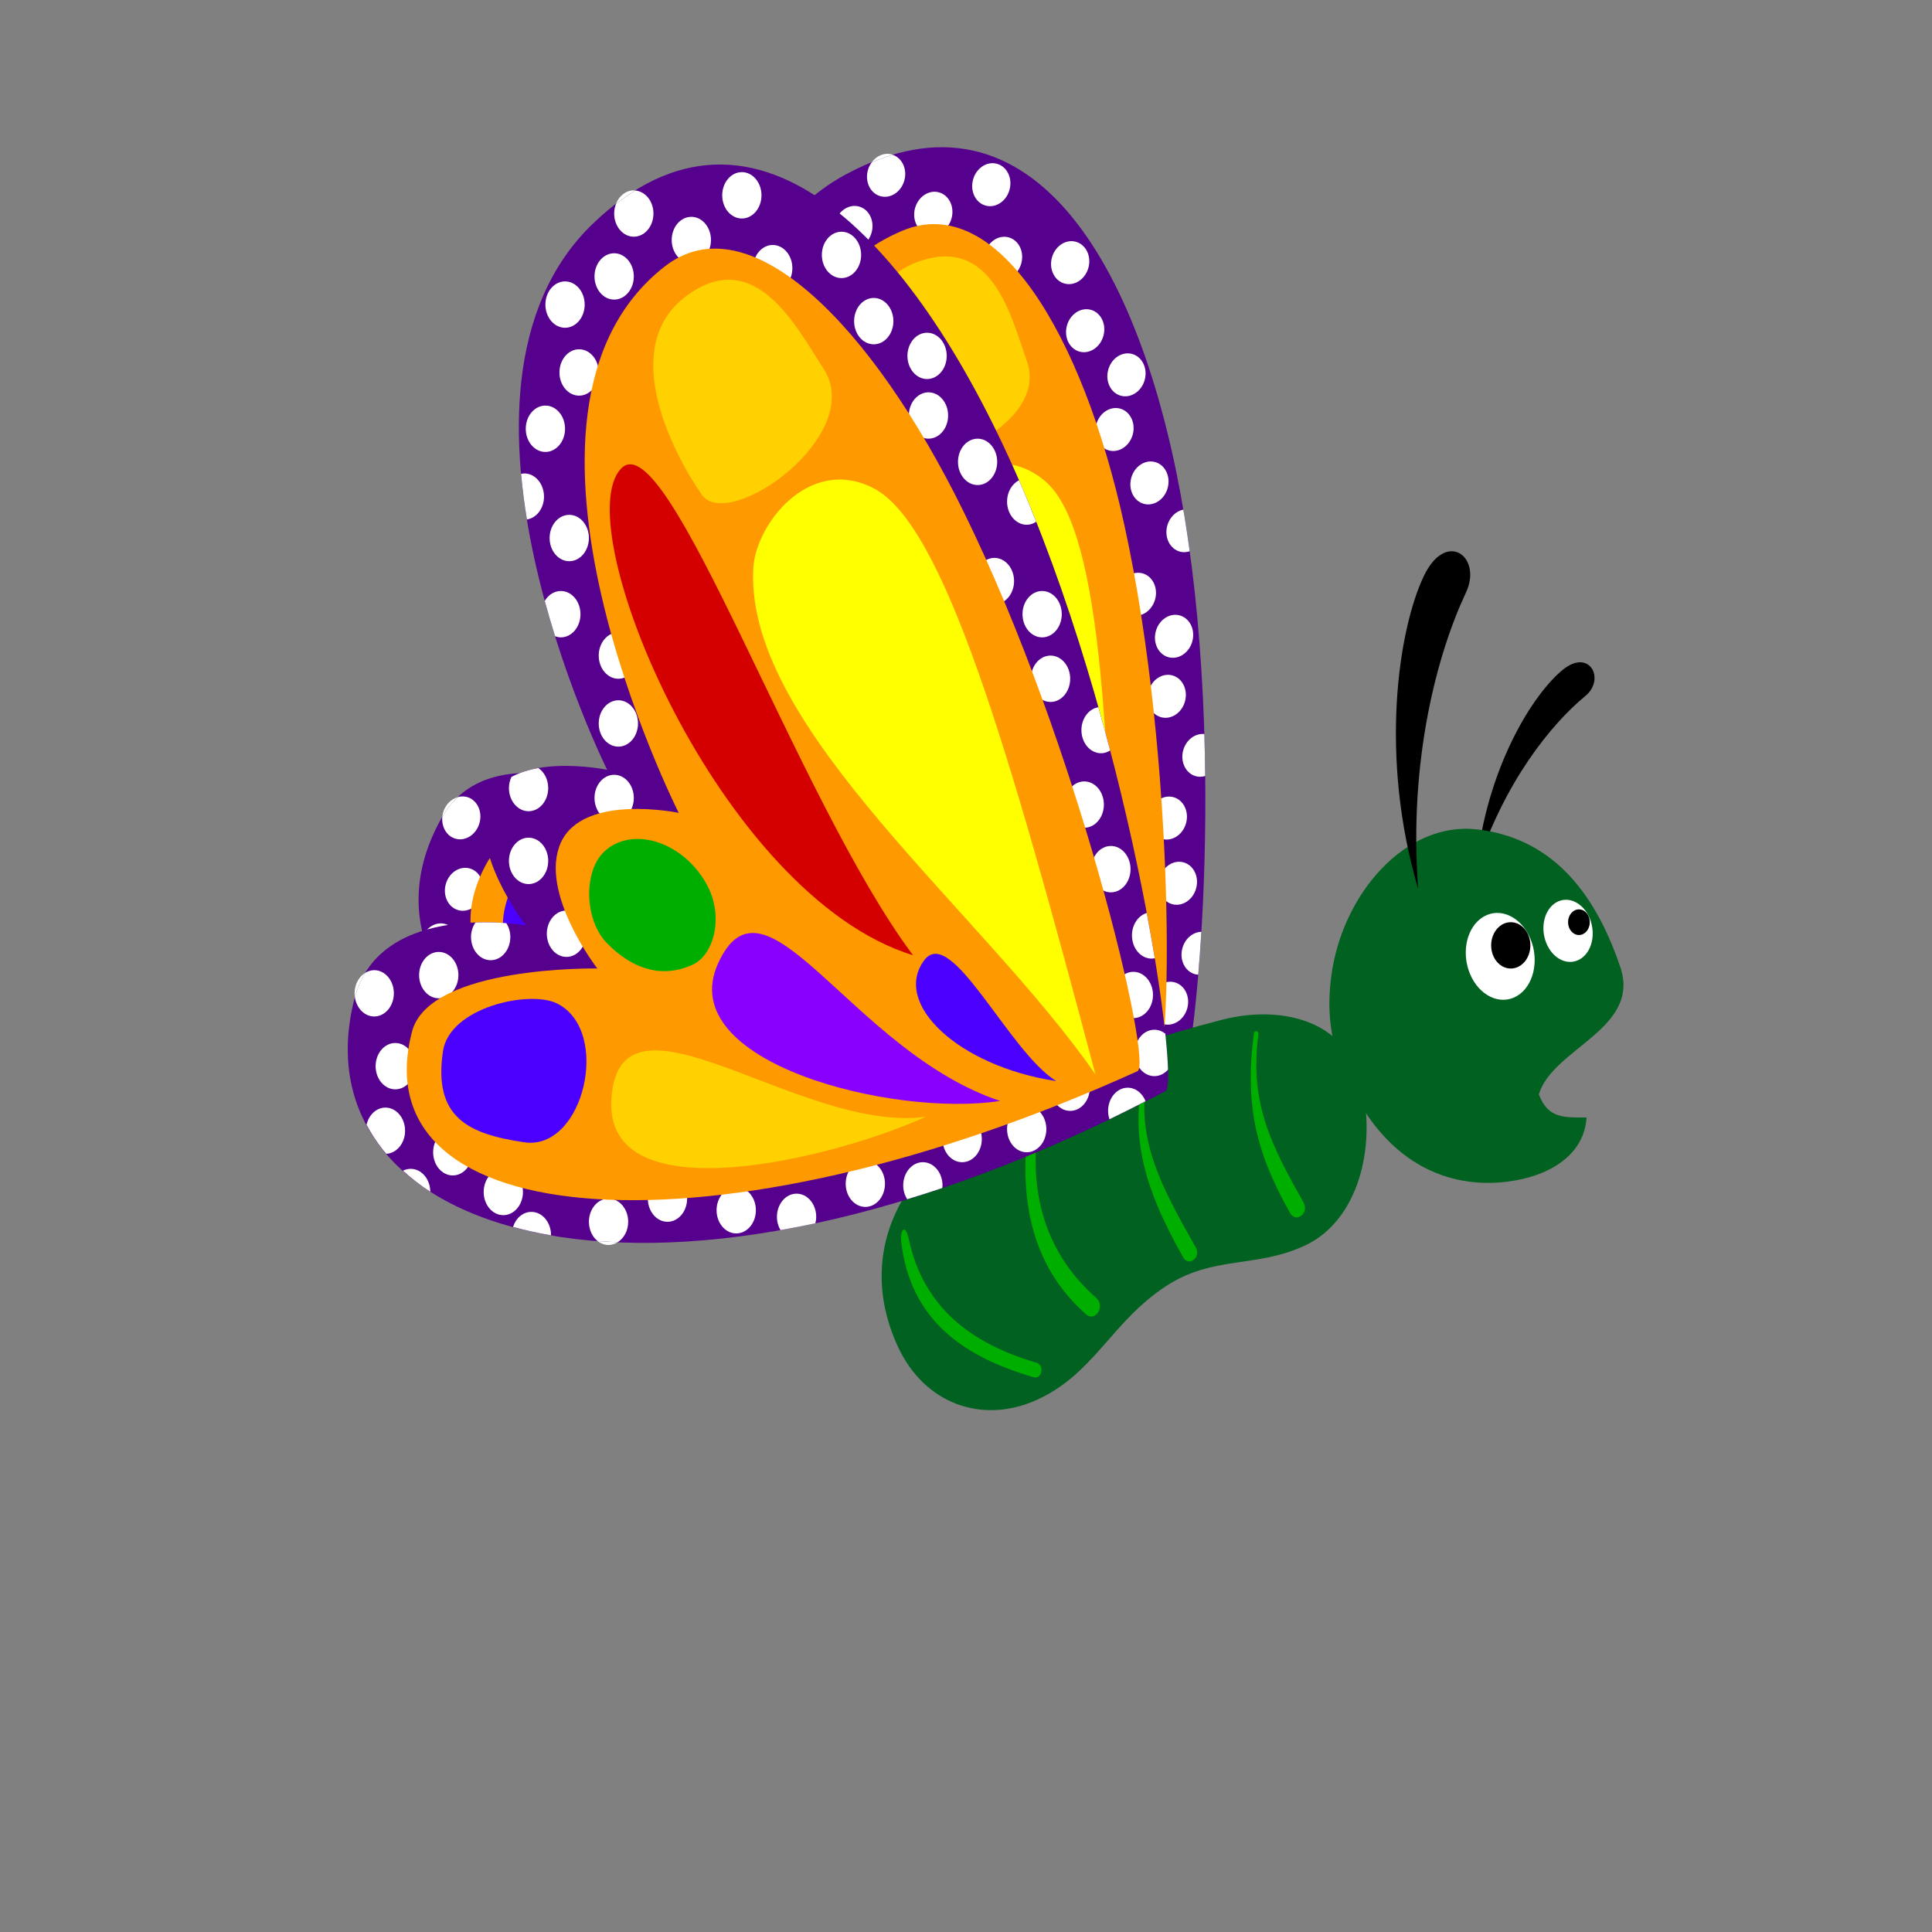 <svg version="1.1" id="butterfly3" x="0px" y="0px" width="150px" height="150px" viewBox="0 0 150 150" enable-background="new 0 0 150 150" xml:space="preserve" xmlns="http://www.w3.org/2000/svg" xmlns:xlink="http://www.w3.org/1999/xlink">
  <rect x="0" y="0" width="150" height="150" fill="#808080" stroke="none"/>
  <g>
    <g id="Back_Wing_1_">
      <path id="Outer_Fill_1_" fill="#56008E" d="M91.405,85.2c1.165-0.261,3.927-24.475,0.574-45.003&#xD;&#xA;&#x9;&#x9;C88.896,21.312,80.414,5.591,65.667,13.544c-15.722,8.481-8.908,38.628-8.908,38.628s-6.555-3.184-9.086-0.117&#xD;&#xA;&#x9;&#x9;c-2.53,3.065,0.359,9.521,0.359,9.521s-10.068-4.579-13.733,1.904C25.492,79.062,49.713,94.505,91.405,85.2z"/>
      <g id="Dots_1_">
        <path id="White_Dot_107_" fill="#FFFFFF" d="M69.219,11.982c-0.576-0.148-1.171,0.117-1.541,0.621&#xD;&#xA;&#x9;&#x9;&#x9;c0.556-0.228,1.102-0.424,1.639-0.583C69.283,12.009,69.253,11.992,69.219,11.982z"/>
        <path id="White_Dot_106_" fill="#FFFFFF" d="M68.376,15.238c0.786,0.204,1.612-0.359,1.845-1.259&#xD;&#xA;&#x9;&#x9;&#x9;c0.222-0.859-0.182-1.707-0.904-1.958c-0.537,0.158-1.083,0.355-1.639,0.583c-0.135,0.185-0.242,0.398-0.304,0.639&#xD;&#xA;&#x9;&#x9;&#x9;C67.141,14.142,67.589,15.036,68.376,15.238z"/>
        <ellipse id="White_Dot_105_" transform="matrix(-0.25 0.968 -0.968 -0.25 99.907 -42.041)" fill="#FFFFFF" cx="66.23" cy="17.659" rx="1.68" ry="1.472"/>
        <ellipse id="White_Dot_104_" transform="matrix(-0.25 0.968 -0.968 -0.25 95.835 -36.781)" fill="#FFFFFF" cx="62.158" cy="18.715" rx="1.682" ry="1.471"/>
        <ellipse id="White_Dot_103_" transform="matrix(0.251 -0.968 0.968 0.251 23.439 77.765)" fill="#FFFFFF" cx="61.943" cy="23.745" rx="1.681" ry="1.471"/>
        <path id="White_Dot_102_" fill="#FFFFFF" d="M57.144,31.805c0.233-0.899-0.216-1.792-1.001-1.996&#xD;&#xA;&#x9;&#x9;&#x9;c-0.083-0.021-0.164-0.028-0.245-0.033c-0.178,1.101-0.312,2.209-0.407,3.313C56.216,33.166,56.93,32.631,57.144,31.805z"/>
        <ellipse id="White_Dot_101_" transform="matrix(0.251 -0.968 0.968 0.251 9.575 82.739)" fill="#FFFFFF" cx="58.223" cy="35.186" rx="1.681" ry="1.471"/>
        <path id="White_Dot_100_" fill="#FFFFFF" d="M57.652,40.744c0.234-0.899-0.215-1.792-1.001-1.997&#xD;&#xA;&#x9;&#x9;&#x9;c-0.483-0.125-0.982,0.041-1.346,0.396c0.018,0.918,0.057,1.81,0.107,2.673c0.121,0.081,0.25,0.148,0.396,0.188&#xD;&#xA;&#x9;&#x9;&#x9;C56.594,42.206,57.42,41.643,57.652,40.744z"/>
        <ellipse id="White_Dot_99_" transform="matrix(0.25 -0.968 0.968 0.25 -3.773 93.382)" fill="#FFFFFF" cx="58.414" cy="49.128" rx="1.681" ry="1.471"/>
        <ellipse id="White_Dot_98_" transform="matrix(0.251 -0.968 0.968 0.251 1.761 90.997)" fill="#FFFFFF" cx="59.647" cy="44.361" rx="1.682" ry="1.47"/>
        <ellipse id="White_Dot_97_" transform="matrix(0.251 -0.968 0.968 0.251 -10.014 95.626)" fill="#FFFFFF" cx="56.755" cy="54.281" rx="1.682" ry="1.472"/>
        <path id="White_Dot_96_" fill="#FFFFFF" d="M50.31,53.607c0.787,0.203,1.613-0.362,1.846-1.26&#xD;&#xA;&#x9;&#x9;&#x9;c0.155-0.602,0.002-1.194-0.348-1.587c-0.725-0.063-1.447-0.038-2.117,0.118c-0.171,0.202-0.31,0.448-0.382,0.731&#xD;&#xA;&#x9;&#x9;&#x9;C49.075,52.509,49.524,53.403,50.31,53.607z"/>
        <ellipse id="White_Dot_95_" transform="matrix(0.251 -0.968 0.968 0.251 -18.241 90.626)" fill="#FFFFFF" cx="49.409" cy="57.094" rx="1.682" ry="1.471"/>
        <ellipse id="White_Dot_94_" transform="matrix(0.25 -0.968 0.968 0.25 -22.808 96.381)" fill="#FFFFFF" cx="50.831" cy="62.918" rx="1.682" ry="1.469"/>
        <path id="White_Dot_93_" fill="#FFFFFF" d="M44.857,63.357c0.787,0.204,1.611-0.361,1.845-1.259&#xD;&#xA;&#x9;&#x9;&#x9;c0.095-0.368,0.072-0.73-0.037-1.049c-0.599-0.205-1.362-0.435-2.221-0.628c-0.273,0.229-0.489,0.55-0.59,0.94&#xD;&#xA;&#x9;&#x9;&#x9;C43.622,62.26,44.071,63.153,44.857,63.357z"/>
        <ellipse id="White_Dot_92_" transform="matrix(0.968 0.25 -0.25 0.968 17.179 -8.2)" fill="#FFFFFF" cx="40.823" cy="63.431" rx="1.471" ry="1.681"/>
        <path id="White_Dot_91_" fill="#FFFFFF" d="M34.39,63.129c-0.024,0.094-0.036,0.188-0.047,0.281c0.347-0.597,0.748-1.1,1.192-1.52&#xD;&#xA;&#x9;&#x9;&#x9;C35.008,62.044,34.553,62.5,34.39,63.129z"/>
        <path id="White_Dot_90_" fill="#FFFFFF" d="M35.393,65.124c0.787,0.203,1.613-0.36,1.844-1.258&#xD;&#xA;&#x9;&#x9;&#x9;c0.232-0.898-0.216-1.791-1.002-1.994c-0.236-0.062-0.474-0.046-0.7,0.018c-0.444,0.419-0.845,0.922-1.192,1.52&#xD;&#xA;&#x9;&#x9;&#x9;C34.259,64.206,34.688,64.941,35.393,65.124z"/>
        <ellipse id="White_Dot_89_" transform="matrix(0.251 -0.968 0.968 0.251 -39.815 86.587)" fill="#FFFFFF" cx="36.016" cy="69.008" rx="1.68" ry="1.47"/>
        <ellipse id="White_Dot_88_" transform="matrix(0.968 0.251 -0.251 0.968 8.646 -13.787)" fill="#FFFFFF" cx="58.478" cy="27.066" rx="1.471" ry="1.681"/>
        <ellipse id="White_Dot_87_" transform="matrix(0.25 -0.968 0.968 0.25 38.32 82.585)" fill="#FFFFFF" cx="72.486" cy="16.549" rx="1.681" ry="1.472"/>
        <ellipse id="White_Dot_86_" transform="matrix(-0.25 0.968 -0.968 -0.25 110.102 -56.568)" fill="#FFFFFF" cx="76.959" cy="14.358" rx="1.682" ry="1.47"/>
        <ellipse id="White_Dot_85_" transform="matrix(0.251 -0.968 0.968 0.251 38.92 90.401)" fill="#FFFFFF" cx="77.874" cy="20.052" rx="1.681" ry="1.47"/>
        <ellipse id="White_Dot_84_" transform="matrix(0.968 0.25 -0.25 0.968 7.749 -20.141)" fill="#FFFFFF" cx="83.101" cy="20.411" rx="1.471" ry="1.681"/>
        <ellipse id="White_Dot_83_" transform="matrix(0.251 -0.968 0.968 0.251 38.264 100.773)" fill="#FFFFFF" cx="84.235" cy="25.667" rx="1.682" ry="1.471"/>
        <ellipse id="White_Dot_82_" transform="matrix(-0.251 0.968 -0.968 -0.251 137.589 -48.262)" fill="#FFFFFF" cx="87.469" cy="29.107" rx="1.68" ry="1.47"/>
        <ellipse id="White_Dot_81_" transform="matrix(0.251 -0.968 0.968 0.251 32.569 108.704)" fill="#FFFFFF" cx="86.487" cy="33.318" rx="1.681" ry="1.47"/>
        <ellipse id="White_Dot_80_" transform="matrix(-0.25 0.968 -0.968 -0.25 147.841 -39.482)" fill="#FFFFFF" cx="89.206" cy="37.496" rx="1.681" ry="1.468"/>
        <path id="White_Dot_79_" fill="#FFFFFF" d="M90.619,40.837c-0.231,0.898,0.218,1.792,1.004,1.996&#xD;&#xA;&#x9;&#x9;&#x9;c0.25,0.065,0.504,0.044,0.743-0.034c-0.12-0.872-0.245-1.741-0.387-2.602c-0.033-0.21-0.072-0.42-0.108-0.631&#xD;&#xA;&#x9;&#x9;&#x9;C91.299,39.683,90.794,40.166,90.619,40.837z"/>
        <ellipse id="White_Dot_78_" transform="matrix(0.968 0.25 -0.25 0.968 14.377 -20.631)" fill="#FFFFFF" cx="88.26" cy="46.182" rx="1.47" ry="1.682"/>
        <ellipse id="White_Dot_77_" transform="matrix(-0.25 0.968 -0.968 -0.25 161.754 -26.449)" fill="#FFFFFF" cx="91.117" cy="49.401" rx="1.681" ry="1.471"/>
        <ellipse id="White_Dot_76_" transform="matrix(-0.968 -0.251 0.251 -0.968 164.663 129.153)" fill="#FFFFFF" cx="90.553" cy="54.094" rx="1.471" ry="1.681"/>
        <path id="White_Dot_75_" fill="#FFFFFF" d="M91.858,58.276c-0.233,0.898,0.218,1.791,1.004,1.995&#xD;&#xA;&#x9;&#x9;&#x9;c0.239,0.062,0.482,0.046,0.708-0.023c-0.011-1.073-0.032-2.16-0.066-3.259C92.783,56.919,92.072,57.454,91.858,58.276z"/>
        <ellipse id="White_Dot_74_" transform="matrix(-0.251 0.968 -0.968 -0.251 174.963 -8.338)" fill="#FFFFFF" cx="90.709" cy="63.561" rx="1.681" ry="1.472"/>
        <ellipse id="White_Dot_73_" transform="matrix(0.968 0.25 -0.25 0.968 20.055 -20.691)" fill="#FFFFFF" cx="91.47" cy="68.595" rx="1.473" ry="1.682"/>
        <path id="White_Dot_72_" fill="#FFFFFF" d="M91.794,73.641c-0.234,0.901,0.215,1.795,0.999,1.998&#xD;&#xA;&#x9;&#x9;&#x9;c0.081,0.021,0.159,0.027,0.237,0.034c0.089-1.047,0.171-2.157,0.243-3.329C92.61,72.365,91.99,72.881,91.794,73.641z"/>
        <ellipse id="White_Dot_71_" transform="matrix(0.968 0.251 -0.251 0.968 22.396 -20.265)" fill="#FFFFFF" cx="90.812" cy="77.85" rx="1.472" ry="1.679"/>
        <path id="White_Dot_70_" fill="#FFFFFF" d="M91.705,80.688c-0.784-0.202-1.613,0.359-1.846,1.26&#xD;&#xA;&#x9;&#x9;&#x9;c-0.233,0.9,0.218,1.794,1.003,1.998c0.384,0.1,0.776,0.014,1.105-0.205c0.149-0.657,0.304-1.522,0.456-2.573&#xD;&#xA;&#x9;&#x9;&#x9;C92.244,80.936,91.998,80.762,91.705,80.688z"/>
        <path id="White_Dot_69_" fill="#FFFFFF" d="M88.719,84.257c-0.786-0.203-1.612,0.359-1.845,1.258&#xD;&#xA;&#x9;&#x9;&#x9;c-0.054,0.211-0.066,0.414-0.054,0.614c0.971-0.182,1.956-0.381,2.946-0.588C89.686,84.923,89.294,84.405,88.719,84.257z"/>
        <ellipse id="White_Dot_68_" transform="matrix(0.251 -0.968 0.968 0.251 -17.157 144.193)" fill="#FFFFFF" cx="84.549" cy="83.177" rx="1.682" ry="1.469"/>
        <ellipse id="White_Dot_67_" transform="matrix(0.25 -0.968 0.968 0.25 -22.07 142.051)" fill="#FFFFFF" cx="80.644" cy="85.269" rx="1.681" ry="1.471"/>
        <ellipse id="White_Dot_66_" transform="matrix(0.25 -0.968 0.968 0.25 -25.239 136.92)" fill="#FFFFFF" cx="75.785" cy="84.756" rx="1.682" ry="1.473"/>
        <path id="White_Dot_65_" fill="#FFFFFF" d="M72.516,85.646c-0.787-0.204-1.613,0.362-1.846,1.261&#xD;&#xA;&#x9;&#x9;&#x9;c-0.094,0.364-0.071,0.729,0.037,1.045c0.904-0.03,1.815-0.069,2.746-0.128c0.022-0.059,0.049-0.118,0.066-0.182&#xD;&#xA;&#x9;&#x9;&#x9;C73.751,86.741,73.302,85.849,72.516,85.646z"/>
        <ellipse id="White_Dot_64_" transform="matrix(0.25 -0.968 0.968 0.25 -32.396 130.315)" fill="#FFFFFF" cx="67.955" cy="86.078" rx="1.681" ry="1.47"/>
        <path id="White_Dot_63_" fill="#FFFFFF" d="M62.791,85.485c-0.787-0.203-1.613,0.361-1.845,1.262&#xD;&#xA;&#x9;&#x9;&#x9;c-0.091,0.346-0.076,0.689,0.016,0.995c0.868,0.072,1.75,0.136,2.652,0.179c0.073-0.135,0.139-0.279,0.18-0.438&#xD;&#xA;&#x9;&#x9;&#x9;C64.025,86.583,63.577,85.688,62.791,85.485z"/>
        <ellipse id="White_Dot_62_" transform="matrix(0.251 -0.968 0.968 0.251 -39.236 120.35)" fill="#FFFFFF" cx="58.115" cy="85.518" rx="1.683" ry="1.471"/>
        <ellipse id="White_Dot_61_" transform="matrix(0.251 -0.968 0.968 0.251 -40.778 114.151)" fill="#FFFFFF" cx="53.342" cy="83.414" rx="1.681" ry="1.47"/>
        <path id="White_Dot_60_" fill="#FFFFFF" d="M48.229,85.563c0.242,0.063,0.485,0.045,0.716-0.024c-0.489-0.149-0.972-0.3-1.44-0.46&#xD;&#xA;&#x9;&#x9;&#x9;C47.687,85.314,47.934,85.488,48.229,85.563z"/>
        <path id="White_Dot_59_" fill="#FFFFFF" d="M50.074,84.303c0.232-0.897-0.216-1.792-1.003-1.995&#xD;&#xA;&#x9;&#x9;&#x9;c-0.786-0.202-1.611,0.36-1.844,1.26c-0.146,0.562-0.025,1.122,0.278,1.512c0.469,0.16,0.952,0.311,1.44,0.46&#xD;&#xA;&#x9;&#x9;&#x9;C49.465,85.381,49.913,84.927,50.074,84.303z"/>
        <path id="White_Dot_58_" fill="#FFFFFF" d="M43.236,81.791c-0.61-0.157-1.241,0.15-1.603,0.714&#xD;&#xA;&#x9;&#x9;&#x9;c0.816,0.456,1.68,0.894,2.599,1.301c0.001-0.007,0.005-0.012,0.006-0.019C44.472,82.889,44.022,81.995,43.236,81.791z"/>
        <ellipse id="White_Dot_57_" transform="matrix(0.25 -0.968 0.968 0.25 -46.163 100.134)" fill="#FFFFFF" cx="41.563" cy="79.869" rx="1.681" ry="1.471"/>
        <ellipse id="White_Dot_56_" transform="matrix(0.251 -0.968 0.968 0.251 -44.757 94.454)" fill="#FFFFFF" cx="38.621" cy="76.132" rx="1.681" ry="1.471"/>
        <path id="White_Dot_55_" fill="#FFFFFF" d="M35.555,73.727c0.232-0.898-0.217-1.791-1.004-1.994&#xD;&#xA;&#x9;&#x9;&#x9;c-0.659-0.171-1.341,0.2-1.683,0.854c0.211,0.82,0.509,1.625,0.908,2.408C34.542,75.149,35.329,74.6,35.555,73.727z"/>
        <path id="White_Dot_54_" fill="#FFFFFF" d="M35.27,76.506c-0.2-0.053-0.401-0.053-0.595-0.014&#xD;&#xA;&#x9;&#x9;&#x9;c0.467,0.681,0.989,1.347,1.601,1.988C36.496,77.588,36.05,76.707,35.27,76.506z"/>
      </g>
      <path id="Inner_Fill_1_" fill="#FF9900" d="M89.731,83.279c1.256-0.205,1.644-23.947-2.445-42.559&#xD;&#xA;&#x9;&#x9;C84.035,25.918,77.4,14.858,70.072,17.909c-16.283,6.778-8.908,38.626-8.908,38.626s-6.556-3.185-9.086-0.117&#xD;&#xA;&#x9;&#x9;c-2.529,3.068,0.359,9.52,0.359,9.52s-12.106-3.364-14.569,0.943C30.333,80.065,55.526,88.815,89.731,83.279z"/>
      <path id="Design_15_" fill="#FFD100" d="M79.723,28.027c1.978,5.502-9.858,9.778-11.103,6.604&#xD;&#xA;&#x9;&#x9;c-1.341-3.454-3.419-11.936,2.468-14.237C77.067,18.057,78.542,24.748,79.723,28.027z"/>
      <path id="Design_14_" fill="#FFFF00" d="M86.621,82.721c-0.35-24.65-0.999-41.438-5.423-45.312&#xD;&#xA;&#x9;&#x9;c-4.13-3.616-9.417,0.438-10.246,3.557C67.652,52.014,81.431,69.222,86.621,82.721z"/>
      <path id="Design_13_" fill="#D40000" d="M63.249,31.278c4.229-2.505,6.699,26.539,12.314,39.653&#xD;&#xA;&#x9;&#x9;C62.61,63.112,58.196,34.268,63.249,31.278z"/>
      <path id="Design_12_" fill="#4B00FF" d="M83.653,82.449c-2.918-2.985-4.748-12.988-7.367-10.961&#xD;&#xA;&#x9;&#x9;C73.166,73.906,76.805,79.562,83.653,82.449z"/>
      <path id="Design_11_" fill="#00AE00" d="M59.415,67.461c-2.405,0.394-4.406-0.741-5.821-3.122&#xD;&#xA;&#x9;&#x9;c-1.208-2.028-0.428-5.445,1.433-6.461c2.419-1.319,5.841,0.623,6.842,4.105C62.628,64.628,61.142,67.178,59.415,67.461z"/>
      <path id="Design_10_" fill="#8900FF" d="M79.224,82.792c-9.879-6.274-12.635-21.379-17.947-14.937&#xD;&#xA;&#x9;&#x9;C56.215,73.986,71.191,81.955,79.224,82.792z"/>
      <path id="Design_9_" fill="#FFD100" d="M73.561,82.51c-9.382-1.131-19.627-15.869-22.482-7.125&#xD;&#xA;&#x9;&#x9;C48.464,83.392,66.067,83.729,73.561,82.51z"/>
      <path id="Design_8_" fill="#4B00FF" d="M43.99,76.776c4.151,1.731,8.395-6.229,4.864-9.16c-1.768-1.449-7.84-1.723-9.11,1.241&#xD;&#xA;&#x9;&#x9;C37.83,73.324,40.072,75.145,43.99,76.776z"/>
    </g>
    <g id="Body">
      <path id="Fill" fill="#006120" d="M90.497,99.874c-4.261,2.81-5.582,6.877-10.131,8.87c-4.112,1.8-8.606,0.288-10.676-4.241&#xD;&#xA;&#x9;&#x9;c-1.988-4.34-1.58-8.839,1.198-12.599c3.514-4.758,6.971-5.945,11.875-8.355c4.547-2.218,7.271-3.117,12.094-4.369&#xD;&#xA;&#x9;&#x9;c4.466-1.158,9.75-0.098,10.894,5.142c1.09,4.919-0.354,10.413-4.358,12.343C97.581,98.492,94.202,97.434,90.497,99.874z"/>
      <path id="Line" fill="#00AE00" d="M97.7,80.305c-0.693,5.342,0.976,8.562,3.505,13.055c0.464,0.822-0.581,1.642-1.043,0.818&#xD;&#xA;&#x9;&#x9;c-2.646-4.701-3.536-8.348-2.811-13.938C97.387,79.963,97.734,80.027,97.7,80.305z"/>
      <path id="Line_1_" fill="#00AE00" d="M89.536,81.872c-1.921,5.729,0.448,9.918,3.303,14.985c0.433,0.767-0.543,1.53-0.978,0.764&#xD;&#xA;&#x9;&#x9;c-2.979-5.286-4.582-9.891-2.578-15.866C89.35,81.555,89.604,81.674,89.536,81.872z"/>
      <path id="Line_2_" fill="#00AE00" d="M80.619,87.092c-0.807,5.729,0.645,10.277,4.506,13.694c0.711,0.631-0.09,1.89-0.802,1.26&#xD;&#xA;&#x9;&#x9;c-4.199-3.717-5.308-8.868-4.431-15.097C79.975,86.377,80.7,86.521,80.619,87.092z"/>
      <path id="Line_3_" fill="#00AE00" d="M70.562,96.211c1.144,5.398,4.979,8.15,9.922,9.594c0.635,0.188,0.396,1.311-0.233,1.122&#xD;&#xA;&#x9;&#x9;c-5.193-1.514-9.536-4.261-10.274-10.459C69.854,95.439,70.297,94.964,70.562,96.211z"/>
    </g>
    <g id="Head">
      <path id="R_Antenna" d="M114.613,67.42c0.787-7.762,4.373-13.504,6.72-15.418c2.083-1.698,3.333,0.731,1.756,2.031&#xD;&#xA;&#x9;&#x9;C120.465,56.195,116.8,60.669,114.613,67.42z"/>
      <path id="Head_1_" fill="#006120" d="M105.533,85.604c-1.86-3.143-2.67-5.976-2.18-9.769c0.845-6.492,5.828-12.082,11.33-11.44&#xD;&#xA;&#x9;&#x9;c5.582,0.643,9.043,4.564,11.11,10.669c1.636,4.821-5.229,6.3-6.317,9.898c0.709,1.896,1.961,1.8,3.705,1.8&#xD;&#xA;&#x9;&#x9;c-0.19,2.797-2.59,4.211-4.902,4.758C115.42,92.193,109.562,92.419,105.533,85.604z"/>
      <path id="L_Antenna" d="M110.107,69.024c-3.051-10.349-1.523-20.183,0.437-24.296c1.739-3.647,4.578-1.495,3.269,1.286&#xD;&#xA;&#x9;&#x9;C111.633,50.642,109.346,58.933,110.107,69.024z"/>
      <g id="L_Eye">
        <path id="White_1_" fill="#FFFFFF" d="M114.126,75.602c-0.705-1.707-0.226-3.693,1.073-4.44c1.298-0.747,2.923,0.032,3.628,1.737&#xD;&#xA;&#x9;&#x9;&#x9;c0.706,1.707,0.226,3.695-1.072,4.443C116.456,78.084,114.833,77.309,114.126,75.602z"/>
        <ellipse id="Pupil_1_" cx="117.296" cy="73.398" rx="1.523" ry="1.799"/>
      </g>
      <g id="R_Eye">
        <path id="White" fill="#FFFFFF" d="M120.062,73.237c-0.504-1.219-0.162-2.644,0.768-3.177c0.929-0.533,2.09,0.023,2.596,1.242&#xD;&#xA;&#x9;&#x9;&#x9;c0.504,1.223,0.16,2.646-0.77,3.178C121.729,75.015,120.566,74.459,120.062,73.237z"/>
        <ellipse id="Pupil" cx="122.588" cy="71.599" rx="0.844" ry="0.996"/>
      </g>
    </g>
    <g id="Front_Wing">
      <path id="Outer_Fill" fill="#56008E" d="M90.497,84.707c1.103-0.583-2.414-26.417-11.11-46.792&#xD;&#xA;&#x9;&#x9;c-8-18.745-20.6-32.763-33.337-20.567c-13.582,13.005,1.089,42.42,1.089,42.42s-7.407-1.542-9.151,2.314&#xD;&#xA;&#x9;&#x9;c-1.744,3.855,2.833,9.77,2.833,9.77s-11.298-2.045-13.292,5.656C22.735,96.018,51.061,105.529,90.497,84.707z"/>
      <g id="Dots">
        <path id="White_Dot" fill="#FFFFFF" d="M49.209,14.778c-0.617,0-1.145,0.434-1.385,1.056c0.499-0.385,0.997-0.735,1.494-1.043&#xD;&#xA;&#x9;&#x9;&#x9;C49.281,14.788,49.246,14.778,49.209,14.778z"/>
        <path id="White_Dot_1_" fill="#FFFFFF" d="M49.209,18.378c0.842,0,1.525-0.806,1.525-1.8c0-0.95-0.625-1.721-1.416-1.787&#xD;&#xA;&#x9;&#x9;&#x9;c-0.498,0.308-0.996,0.658-1.494,1.043c-0.088,0.228-0.14,0.478-0.14,0.744C47.684,17.572,48.367,18.378,49.209,18.378z"/>
        <ellipse id="White_Dot_53_" fill="#FFFFFF" cx="47.683" cy="21.462" rx="1.526" ry="1.799"/>
        <ellipse id="White_Dot_52_" fill="#FFFFFF" cx="43.87" cy="23.648" rx="1.525" ry="1.8"/>
        <ellipse id="White_Dot_51_" fill="#FFFFFF" cx="44.96" cy="28.918" rx="1.525" ry="1.8"/>
        <path id="White_Dot_50_" fill="#FFFFFF" d="M42.236,38.558c0-0.994-0.683-1.799-1.525-1.799c-0.087,0-0.171,0.014-0.254,0.03&#xD;&#xA;&#x9;&#x9;&#x9;c0.107,1.189,0.261,2.374,0.453,3.544C41.657,40.217,42.236,39.472,42.236,38.558z"/>
        <ellipse id="White_Dot_49_" fill="#FFFFFF" cx="44.197" cy="41.772" rx="1.525" ry="1.8"/>
        <path id="White_Dot_48_" fill="#FFFFFF" d="M45.068,47.685c0-0.994-0.683-1.8-1.525-1.8c-0.518,0-0.974,0.306-1.249,0.771&#xD;&#xA;&#x9;&#x9;&#x9;c0.257,0.947,0.528,1.86,0.803,2.741c0.142,0.052,0.29,0.087,0.446,0.087C44.385,49.485,45.068,48.679,45.068,47.685z"/>
        <ellipse id="White_Dot_47_" fill="#FFFFFF" cx="48.01" cy="56.169" rx="1.525" ry="1.8"/>
        <ellipse id="White_Dot_46_" fill="#FFFFFF" cx="48.01" cy="50.899" rx="1.525" ry="1.8"/>
        <ellipse id="White_Dot_45_" fill="#FFFFFF" cx="47.683" cy="61.954" rx="1.526" ry="1.8"/>
        <path id="White_Dot_44_" fill="#FFFFFF" d="M41.038,62.984c0.842,0,1.525-0.806,1.525-1.801c0-0.664-0.308-1.238-0.761-1.55&#xD;&#xA;&#x9;&#x9;&#x9;c-0.745,0.128-1.463,0.348-2.095,0.688c-0.12,0.257-0.194,0.548-0.194,0.862C39.513,62.178,40.196,62.984,41.038,62.984z"/>
        <ellipse id="White_Dot_43_" fill="#FFFFFF" cx="41.038" cy="66.839" rx="1.525" ry="1.801"/>
        <ellipse id="White_Dot_42_" fill="#FFFFFF" cx="43.979" cy="72.494" rx="1.524" ry="1.8"/>
        <path id="White_Dot_41_" fill="#FFFFFF" d="M38.096,74.551c0.842,0,1.525-0.806,1.525-1.8c0-0.406-0.118-0.776-0.31-1.077&#xD;&#xA;&#x9;&#x9;&#x9;c-0.655-0.052-1.48-0.085-2.393-0.055c-0.214,0.31-0.348,0.7-0.348,1.132C36.571,73.745,37.254,74.551,38.096,74.551z"/>
        <ellipse id="White_Dot_40_" fill="#FFFFFF" cx="34.065" cy="75.708" rx="1.525" ry="1.8"/>
        <path id="White_Dot_39_" fill="#FFFFFF" d="M27.529,77.121c0,0.104,0.012,0.204,0.026,0.303c0.193-0.712,0.465-1.34,0.802-1.893&#xD;&#xA;&#x9;&#x9;&#x9;C27.867,75.83,27.529,76.426,27.529,77.121z"/>
        <path id="White_Dot_38_" fill="#FFFFFF" d="M29.054,78.919c0.842,0,1.525-0.805,1.525-1.798s-0.683-1.798-1.525-1.798&#xD;&#xA;&#x9;&#x9;&#x9;c-0.253,0-0.488,0.08-0.698,0.208c-0.337,0.553-0.609,1.181-0.802,1.893C27.677,78.271,28.3,78.919,29.054,78.919z"/>
        <ellipse id="White_Dot_37_" fill="#FFFFFF" cx="30.688" cy="82.777" rx="1.525" ry="1.799"/>
        <ellipse id="White_Dot_36_" fill="#FFFFFF" cx="42.345" cy="33.289" rx="1.525" ry="1.8"/>
        <ellipse id="White_Dot_35_" fill="#FFFFFF" cx="53.675" cy="18.634" rx="1.525" ry="1.8"/>
        <ellipse id="White_Dot_34_" fill="#FFFFFF" cx="57.597" cy="15.164" rx="1.525" ry="1.8"/>
        <ellipse id="White_Dot_33_" fill="#FFFFFF" cx="59.994" cy="20.819" rx="1.525" ry="1.799"/>
        <ellipse id="White_Dot_32_" fill="#FFFFFF" cx="65.333" cy="19.791" rx="1.525" ry="1.8"/>
        <ellipse id="White_Dot_31_" fill="#FFFFFF" cx="67.838" cy="24.933" rx="1.525" ry="1.8"/>
        <ellipse id="White_Dot_30_" fill="#FFFFFF" cx="71.978" cy="27.631" rx="1.525" ry="1.798"/>
        <ellipse id="White_Dot_27_" fill="#FFFFFF" cx="72.087" cy="32.259" rx="1.525" ry="1.799"/>
        <ellipse id="White_Dot_29_" fill="#FFFFFF" cx="75.9" cy="35.859" rx="1.522" ry="1.8"/>
        <path id="White_Dot_26_" fill="#FFFFFF" d="M78.188,38.943c0,0.994,0.684,1.799,1.525,1.799c0.269,0,0.518-0.089,0.737-0.233&#xD;&#xA;&#x9;&#x9;&#x9;c-0.347-0.872-0.698-1.739-1.063-2.594c-0.09-0.21-0.183-0.417-0.273-0.625C78.569,37.564,78.188,38.201,78.188,38.943z"/>
        <ellipse id="White_Dot_25_" fill="#FFFFFF" cx="77.207" cy="45.114" rx="1.525" ry="1.8"/>
        <ellipse id="White_Dot_24_" fill="#FFFFFF" cx="80.911" cy="47.685" rx="1.524" ry="1.8"/>
        <ellipse id="White_Dot_23_" fill="#FFFFFF" cx="81.564" cy="52.699" rx="1.525" ry="1.8"/>
        <path id="White_Dot_22_" fill="#FFFFFF" d="M83.961,56.683c0,0.994,0.683,1.799,1.525,1.799c0.256,0,0.494-0.082,0.706-0.213&#xD;&#xA;&#x9;&#x9;&#x9;c-0.29-1.109-0.596-2.23-0.915-3.36C84.535,55.029,83.961,55.773,83.961,56.683z"/>
        <ellipse id="White_Dot_21_" fill="#FFFFFF" cx="84.18" cy="62.468" rx="1.525" ry="1.799"/>
        <ellipse id="White_Dot_20_" fill="#FFFFFF" cx="86.25" cy="67.481" rx="1.525" ry="1.8"/>
        <path id="White_Dot_19_" fill="#FFFFFF" d="M87.885,72.624c0,0.995,0.683,1.802,1.524,1.802c0.085,0,0.166-0.014,0.247-0.029&#xD;&#xA;&#x9;&#x9;&#x9;c-0.184-1.108-0.39-2.281-0.622-3.513C88.375,71.082,87.885,71.783,87.885,72.624z"/>
        <ellipse id="White_Dot_28_" fill="#FFFFFF" cx="87.992" cy="77.249" rx="1.525" ry="1.797"/>
        <path id="White_Dot_18_" fill="#FFFFFF" d="M89.627,79.949c-0.842,0-1.525,0.807-1.525,1.801s0.684,1.801,1.525,1.801&#xD;&#xA;&#x9;&#x9;&#x9;c0.411,0,0.782-0.194,1.057-0.506c-0.021-0.724-0.09-1.661-0.21-2.792C90.231,80.062,89.94,79.949,89.627,79.949z"/>
        <path id="White_Dot_17_" fill="#FFFFFF" d="M87.557,84.449c-0.842,0-1.525,0.806-1.525,1.8c0,0.229,0.04,0.447,0.106,0.649&#xD;&#xA;&#x9;&#x9;&#x9;c0.927-0.447,1.862-0.919,2.803-1.399C88.699,84.881,88.172,84.449,87.557,84.449z"/>
        <ellipse id="White_Dot_16_" fill="#FFFFFF" cx="83.09" cy="84.449" rx="1.525" ry="1.8"/>
        <ellipse id="White_Dot_15_" fill="#FFFFFF" cx="79.713" cy="87.663" rx="1.525" ry="1.799"/>
        <ellipse id="White_Dot_14_" fill="#FFFFFF" cx="74.702" cy="88.434" rx="1.526" ry="1.8"/>
        <path id="White_Dot_13_" fill="#FFFFFF" d="M71.651,90.232c-0.842,0-1.525,0.807-1.525,1.801c0,0.404,0.117,0.774,0.308,1.074&#xD;&#xA;&#x9;&#x9;&#x9;c0.9-0.274,1.805-0.558,2.724-0.868c0.007-0.068,0.018-0.136,0.018-0.206C73.176,91.039,72.493,90.232,71.651,90.232z"/>
        <ellipse id="White_Dot_12_" fill="#FFFFFF" cx="67.185" cy="91.904" rx="1.525" ry="1.8"/>
        <path id="White_Dot_11_" fill="#FFFFFF" d="M61.846,92.675c-0.842,0-1.525,0.807-1.525,1.802c0,0.383,0.103,0.735,0.275,1.027&#xD;&#xA;&#x9;&#x9;&#x9;c0.89-0.157,1.791-0.329,2.708-0.526c0.04-0.16,0.067-0.326,0.067-0.501C63.371,93.481,62.688,92.675,61.846,92.675z"/>
        <ellipse id="White_Dot_10_" fill="#FFFFFF" cx="57.161" cy="93.962" rx="1.526" ry="1.801"/>
        <ellipse id="White_Dot_9_" fill="#FFFFFF" cx="51.823" cy="93.061" rx="1.525" ry="1.799"/>
        <path id="White_Dot_8_" fill="#FFFFFF" d="M47.248,96.66c0.259,0,0.5-0.084,0.713-0.219c-0.529-0.021-1.053-0.049-1.566-0.089&#xD;&#xA;&#x9;&#x9;&#x9;C46.639,96.547,46.932,96.66,47.248,96.66z"/>
        <path id="White_Dot_7_" fill="#FFFFFF" d="M48.773,94.859c0-0.994-0.683-1.799-1.525-1.799s-1.525,0.805-1.525,1.799&#xD;&#xA;&#x9;&#x9;&#x9;c0,0.621,0.267,1.17,0.672,1.493c0.513,0.04,1.037,0.067,1.566,0.089C48.442,96.139,48.773,95.548,48.773,94.859z"/>
        <path id="White_Dot_6_" fill="#FFFFFF" d="M41.256,94.09c-0.653,0-1.207,0.487-1.423,1.168c0.938,0.255,1.918,0.475,2.947,0.652&#xD;&#xA;&#x9;&#x9;&#x9;c0-0.007,0.002-0.014,0.002-0.021C42.781,94.896,42.098,94.09,41.256,94.09z"/>
        <ellipse id="White_Dot_5_" fill="#FFFFFF" cx="39.077" cy="92.546" rx="1.525" ry="1.799"/>
        <ellipse id="White_Dot_4_" fill="#FFFFFF" cx="35.154" cy="89.462" rx="1.525" ry="1.799"/>
        <path id="White_Dot_3_" fill="#FFFFFF" d="M31.45,87.791c0-0.993-0.683-1.798-1.525-1.798c-0.706,0-1.294,0.568-1.468,1.336&#xD;&#xA;&#x9;&#x9;&#x9;c0.425,0.793,0.933,1.547,1.537,2.252C30.803,89.537,31.45,88.756,31.45,87.791z"/>
        <path id="White_Dot_2_" fill="#FFFFFF" d="M31.886,90.747c-0.213,0-0.416,0.053-0.6,0.146c0.645,0.581,1.343,1.132,2.123,1.631&#xD;&#xA;&#x9;&#x9;&#x9;C33.399,91.541,32.722,90.747,31.886,90.747z"/>
      </g>
      <path id="Inner_Fill" fill="#FF9900" d="M88.318,83.164c1.207-0.547-4.569-25.257-13.508-43.449&#xD;&#xA;&#x9;&#x9;c-7.108-14.468-16.642-24.15-23.205-19.024c-14.586,11.389,1.09,42.419,1.09,42.419s-7.409-1.544-9.152,2.314&#xD;&#xA;&#x9;&#x9;c-1.743,3.857,2.833,9.769,2.833,9.769s-13.028-0.241-14.381,4.884C27.855,95.761,55.418,98.074,88.318,83.164z"/>
      <path id="Design" fill="#FFD100" d="M63.92,28.59c3.415,5.171-7.355,12.775-9.43,9.82c-2.244-3.219-6.532-11.451-1.22-15.415&#xD;&#xA;&#x9;&#x9;C58.666,18.969,61.884,25.507,63.92,28.59z"/>
      <path id="Design_1_" fill="#FFFF00" d="M85.051,83.42c-6.753-25.452-11.766-42.676-17.212-45.504&#xD;&#xA;&#x9;&#x9;c-5.085-2.64-9.341,2.98-9.362,6.433C58.033,56.683,76.336,70.822,85.051,83.42z"/>
      <path id="Design_2_" fill="#D40000" d="M48.228,36.374c3.595-3.729,13.618,25.708,22.66,37.792&#xD;&#xA;&#x9;&#x9;C55.854,69.537,43.932,40.828,48.228,36.374z"/>
      <path id="Design_3_" fill="#4B00FF" d="M82.001,83.936c-3.703-2.312-8.139-12.188-10.241-9.386&#xD;&#xA;&#x9;&#x9;C69.254,77.893,74.375,82.777,82.001,83.936z"/>
      <path id="Design_4_" fill="#00AE00" d="M53.776,74.901c-2.312,1.053-4.615,0.414-6.655-1.674c-1.739-1.779-1.843-5.53-0.239-7.081&#xD;&#xA;&#x9;&#x9;c2.086-2.015,6.025-0.92,7.935,2.421C56.266,71.103,55.436,74.144,53.776,74.901z"/>
      <path id="Design_5_" fill="#8900FF" d="M77.645,85.477C66.096,81.623,59.407,66.709,55.747,74.81&#xD;&#xA;&#x9;&#x9;C52.259,82.521,69.363,86.764,77.645,85.477z"/>
      <path id="Design_6_" fill="#FFD100" d="M71.885,86.703C62.173,88.048,48.06,75.52,47.466,85.35&#xD;&#xA;&#x9;&#x9;C46.92,94.346,64.679,89.977,71.885,86.703z"/>
      <path id="Design_7_" fill="#4B00FF" d="M40.711,88.689c4.617,0.683,6.809-8.707,2.504-10.797c-2.151-1.027-8.318,0.316-8.824,3.729&#xD;&#xA;&#x9;&#x9;C33.629,86.764,36.353,88.048,40.711,88.689z"/>
    </g>
  </g>
</svg>